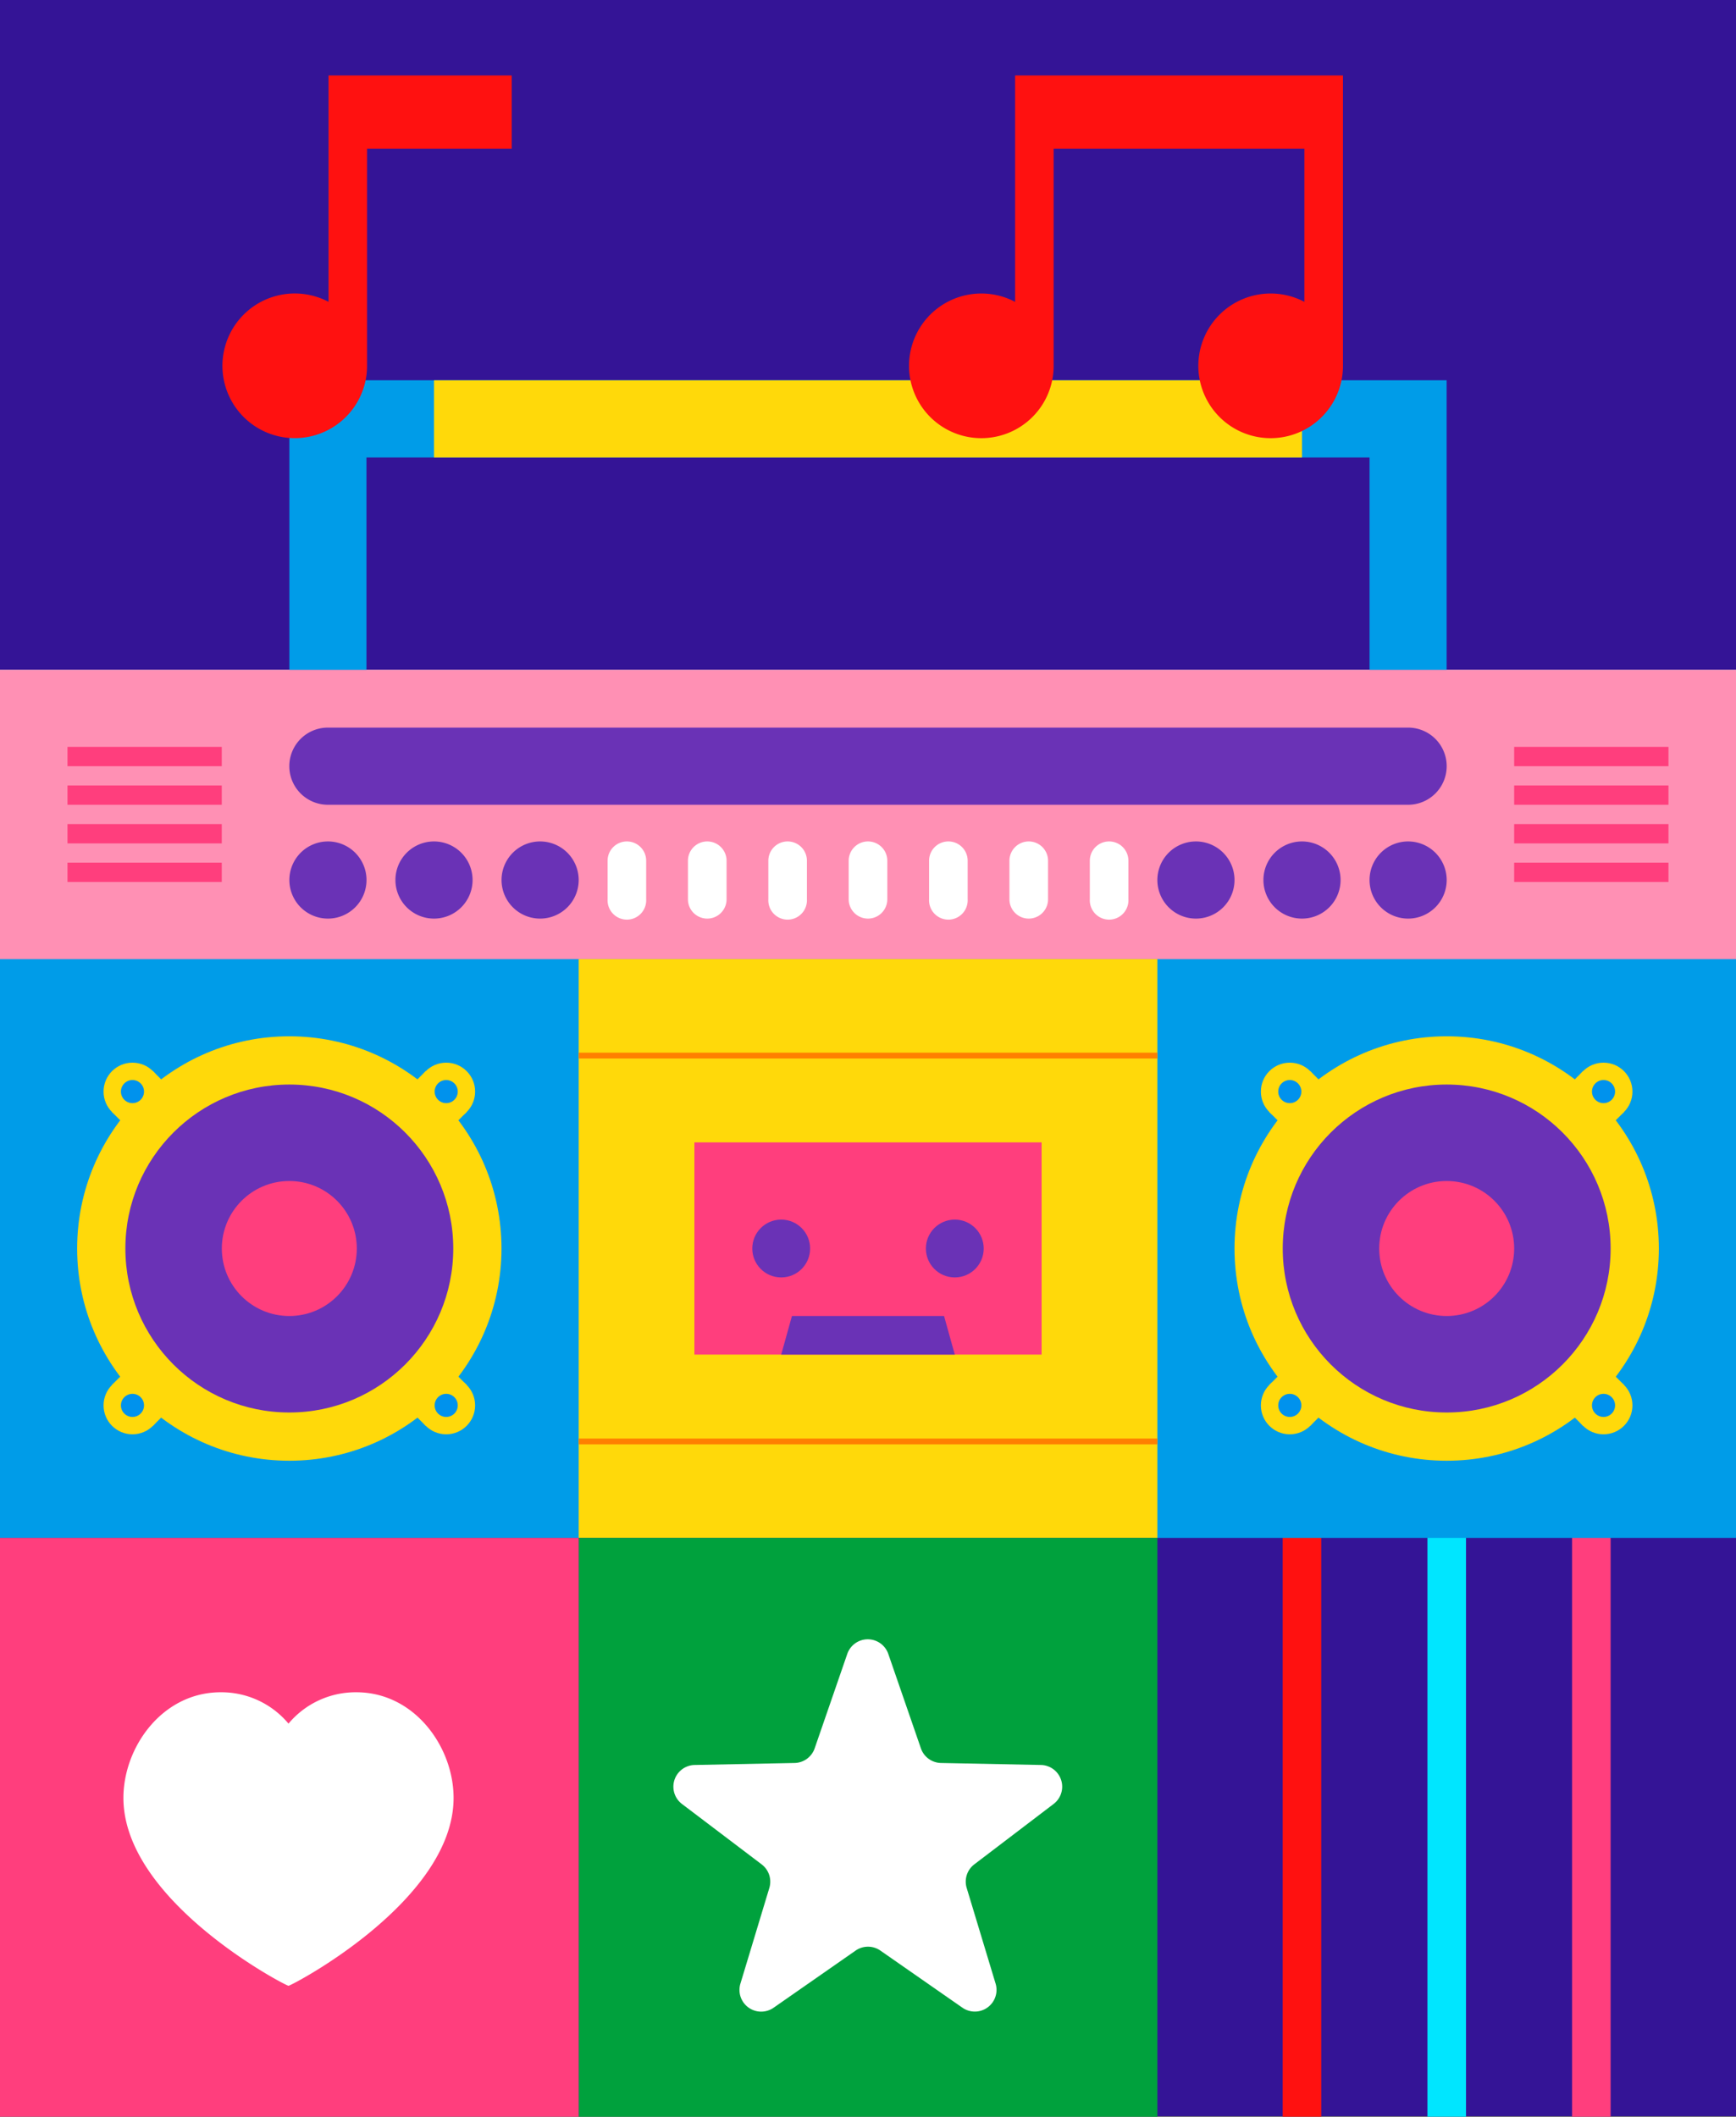 <?xml version="1.0" encoding="UTF-8"?> <svg xmlns="http://www.w3.org/2000/svg" viewBox="0 0 320 390.09"><rect x="0" y="0" width="320" height="390.09" fill="#333333" stroke="none"/> <defs> <style>.cls-1{fill:#341496;}.cls-2{fill:#ff1110;}.cls-3{fill:#00e6ff;}.cls-4{fill:#ff3e7d;}.cls-5{fill:#009ce8;}.cls-6{fill:#ff90b4;}.cls-7{fill:#6a32b6;}.cls-8{fill:#fff;}.cls-9{fill:#ffd90a;}.cls-10{fill:#0092ed;}.cls-11{fill:#ff8000;}.cls-12{fill:#00a13d;}</style> </defs> <g id="Layer_2" data-name="Layer 2"> <g id="Layer_4" data-name="Layer 4"> <rect class="cls-1" width="320" height="390"></rect> <path class="cls-2" d="M243.55,256.75V390.09h-7.11V256.75a3.29,3.29,0,0,1,.33-1.46,3.56,3.56,0,0,1,1.44-1.61,3.56,3.56,0,0,1,5.34,3.07Z"></path> <path class="cls-3" d="M270.23,256.75V390.09h-7.11V256.75a3.56,3.56,0,0,1,7.11,0Z"></path> <path class="cls-4" d="M296.89,256.75V390.09h-7.11V256.75a3.55,3.55,0,0,1,3.55-3.55,3.5,3.5,0,0,1,1.79.48,3.56,3.56,0,0,1,1.44,1.61A3.29,3.29,0,0,1,296.89,256.75Z"></path> <rect class="cls-5" y="123.42" width="320" height="160"></rect> <rect class="cls-6" y="123.42" width="320" height="53.33"></rect> <path class="cls-7" d="M259.56,134.09H60.44a7.11,7.11,0,0,0,0,14.22H259.56a7.11,7.11,0,1,0,0-14.22Z"></path> <path class="cls-7" d="M60.44,155.07h0a7.11,7.11,0,1,0,7.12,7.11A7.11,7.11,0,0,0,60.44,155.07Z"></path> <path class="cls-7" d="M80,155.07h0a7.11,7.11,0,1,0,7.11,7.11A7.11,7.11,0,0,0,80,155.07Z"></path> <path class="cls-7" d="M99.56,155.07h0a7.11,7.11,0,1,0,7.11,7.11A7.11,7.11,0,0,0,99.56,155.07Z"></path> <path class="cls-8" d="M115.56,155.07h0a3.55,3.55,0,0,0-3.56,3.55v7.11a3.56,3.56,0,1,0,7.11,0v-7.11A3.55,3.55,0,0,0,115.56,155.07Z"></path> <path class="cls-8" d="M130.37,155.07h0a3.56,3.56,0,0,0-3.56,3.55v7.11a3.56,3.56,0,1,0,7.12,0v-7.11A3.56,3.56,0,0,0,130.37,155.07Z"></path> <path class="cls-8" d="M145.19,155.07h0a3.55,3.55,0,0,0-3.56,3.55v7.11a3.56,3.56,0,1,0,7.11,0v-7.11A3.55,3.55,0,0,0,145.19,155.07Z"></path> <path class="cls-8" d="M160,155.07h0a3.56,3.56,0,0,0-3.56,3.55v7.11a3.56,3.56,0,1,0,7.12,0v-7.11A3.56,3.56,0,0,0,160,155.07Z"></path> <path class="cls-8" d="M174.81,155.07h0a3.55,3.55,0,0,0-3.55,3.55v7.11a3.56,3.56,0,1,0,7.11,0v-7.11A3.55,3.55,0,0,0,174.81,155.07Z"></path> <path class="cls-8" d="M189.63,155.07h0a3.56,3.56,0,0,0-3.56,3.55v7.11a3.56,3.56,0,1,0,7.12,0v-7.11A3.56,3.56,0,0,0,189.63,155.07Z"></path> <path class="cls-8" d="M204.44,155.07h0a3.55,3.55,0,0,0-3.55,3.55v7.11a3.56,3.56,0,1,0,7.11,0v-7.11A3.55,3.55,0,0,0,204.44,155.07Z"></path> <path class="cls-7" d="M220.44,155.07h0a7.11,7.11,0,1,0,7.12,7.11A7.11,7.11,0,0,0,220.44,155.07Z"></path> <path class="cls-7" d="M240,155.07h0a7.11,7.11,0,1,0,7.11,7.11A7.11,7.11,0,0,0,240,155.07Z"></path> <path class="cls-7" d="M259.56,155.07h0a7.11,7.11,0,1,0,7.11,7.11A7.11,7.11,0,0,0,259.56,155.07Z"></path> <rect class="cls-9" x="106.67" y="176.75" width="106.67" height="106.67"></rect> <circle class="cls-9" cx="53.33" cy="230.09" r="39.11"></circle> <rect class="cls-9" x="12.44" y="224.75" width="81.78" height="10.67" transform="translate(-147.08 105.1) rotate(-45)"></rect> <rect class="cls-9" x="48" y="189.2" width="10.67" height="81.78" transform="translate(-147.08 105.1) rotate(-45)"></rect> <circle class="cls-9" cx="24.42" cy="259" r="5.33"></circle> <circle class="cls-9" cx="82.25" cy="201.17" r="5.33"></circle> <circle class="cls-9" cx="82.25" cy="259" r="5.33"></circle> <circle class="cls-10" cx="82.25" cy="259" r="2.13"></circle> <circle class="cls-9" cx="24.42" cy="201.17" r="5.33"></circle> <circle class="cls-10" cx="24.42" cy="201.17" r="2.13"></circle> <circle class="cls-10" cx="82.25" cy="201.17" r="2.13"></circle> <circle class="cls-10" cx="24.42" cy="259" r="2.13"></circle> <circle class="cls-7" cx="53.33" cy="230.09" r="30.22"></circle> <circle class="cls-4" cx="53.33" cy="230.09" r="12.44"></circle> <circle class="cls-9" cx="266.67" cy="230.09" r="39.11"></circle> <rect class="cls-9" x="225.78" y="224.75" width="81.78" height="10.67" transform="translate(-84.59 255.95) rotate(-45)"></rect> <rect class="cls-9" x="261.33" y="189.2" width="10.67" height="81.78" transform="translate(-84.59 255.95) rotate(-45)"></rect> <circle class="cls-9" cx="237.75" cy="259" r="5.33"></circle> <circle class="cls-9" cx="295.58" cy="201.17" r="5.33"></circle> <circle class="cls-9" cx="295.58" cy="259" r="5.33"></circle> <circle class="cls-10" cx="295.58" cy="259" r="2.13"></circle> <circle class="cls-9" cx="237.75" cy="201.17" r="5.33"></circle> <circle class="cls-10" cx="237.75" cy="201.17" r="2.13"></circle> <circle class="cls-10" cx="295.58" cy="201.17" r="2.13"></circle> <circle class="cls-10" cx="237.75" cy="259" r="2.13"></circle> <circle class="cls-7" cx="266.67" cy="230.09" r="30.22"></circle> <circle class="cls-4" cx="266.67" cy="230.09" r="12.44"></circle> <path class="cls-5" d="M53.34,70.08v53.34H67.55V84.31h184.9v39.11h14.21V70.08Z"></path> <rect class="cls-4" x="12.44" y="137.64" width="28.44" height="3.56"></rect> <rect class="cls-4" x="12.44" y="144.75" width="28.44" height="3.56"></rect> <rect class="cls-4" x="12.44" y="151.87" width="28.44" height="3.56"></rect> <rect class="cls-4" x="12.44" y="158.98" width="28.44" height="3.56"></rect> <rect class="cls-4" x="279.11" y="137.64" width="28.44" height="3.56"></rect> <rect class="cls-4" x="279.11" y="144.75" width="28.44" height="3.56"></rect> <rect class="cls-4" x="279.11" y="151.87" width="28.44" height="3.56"></rect> <rect class="cls-4" x="279.11" y="158.98" width="28.44" height="3.56"></rect> <rect class="cls-4" x="128" y="210.53" width="64" height="39.11"></rect> <circle class="cls-7" cx="176" cy="230.09" r="5.33"></circle> <circle class="cls-7" cx="144" cy="230.09" r="5.33"></circle> <polygon class="cls-7" points="174.02 242.53 145.98 242.53 144 249.64 176 249.64 174.02 242.53"></polygon> <rect class="cls-11" x="106.67" y="265.11" width="106.67" height="1.07"></rect> <rect class="cls-11" x="106.67" y="194" width="106.67" height="1.07"></rect> <rect class="cls-9" x="80" y="70.09" width="160" height="14.22"></rect> <path class="cls-2" d="M187.11,13.91V55.63a13.33,13.33,0,1,0,7.11,12h0V27.42h46.22V55.63a13.33,13.33,0,1,0,7.11,12h0V13.91Z"></path> <path class="cls-2" d="M60.56,13.91V55.63a13.33,13.33,0,1,0,7.1,12h0V27.42H94.33V13.91Z"></path> <rect class="cls-12" x="106.67" y="283.42" width="106.67" height="106.67"></rect> <path class="cls-8" d="M157.71,359.48,142.61,370a4,4,0,0,1-6.12-4.46l5.32-17.6a4,4,0,0,0-1.41-4.35l-14.66-11.11a4,4,0,0,1,2.34-7.21l18.39-.37a4,4,0,0,0,3.7-2.7l6-17.37a4,4,0,0,1,7.58,0l6,17.37a4,4,0,0,0,3.7,2.7l18.39.37a4,4,0,0,1,2.34,7.21L179.6,343.58a4,4,0,0,0-1.41,4.35l5.32,17.6a4,4,0,0,1-6.12,4.46l-15.1-10.51A4,4,0,0,0,157.71,359.48Z"></path> <rect class="cls-4" y="283.42" width="106.67" height="106.67"></rect> <path class="cls-8" d="M65.69,311.87c10.72,0,17.92,10.07,17.92,19.47,0,19-29.89,34.62-30.43,34.62s-30.43-15.58-30.43-34.62c0-9.4,7.2-19.47,17.92-19.47a16.12,16.12,0,0,1,12.51,5.78A16.12,16.12,0,0,1,65.69,311.87Z"></path> </g> </g> </svg> 